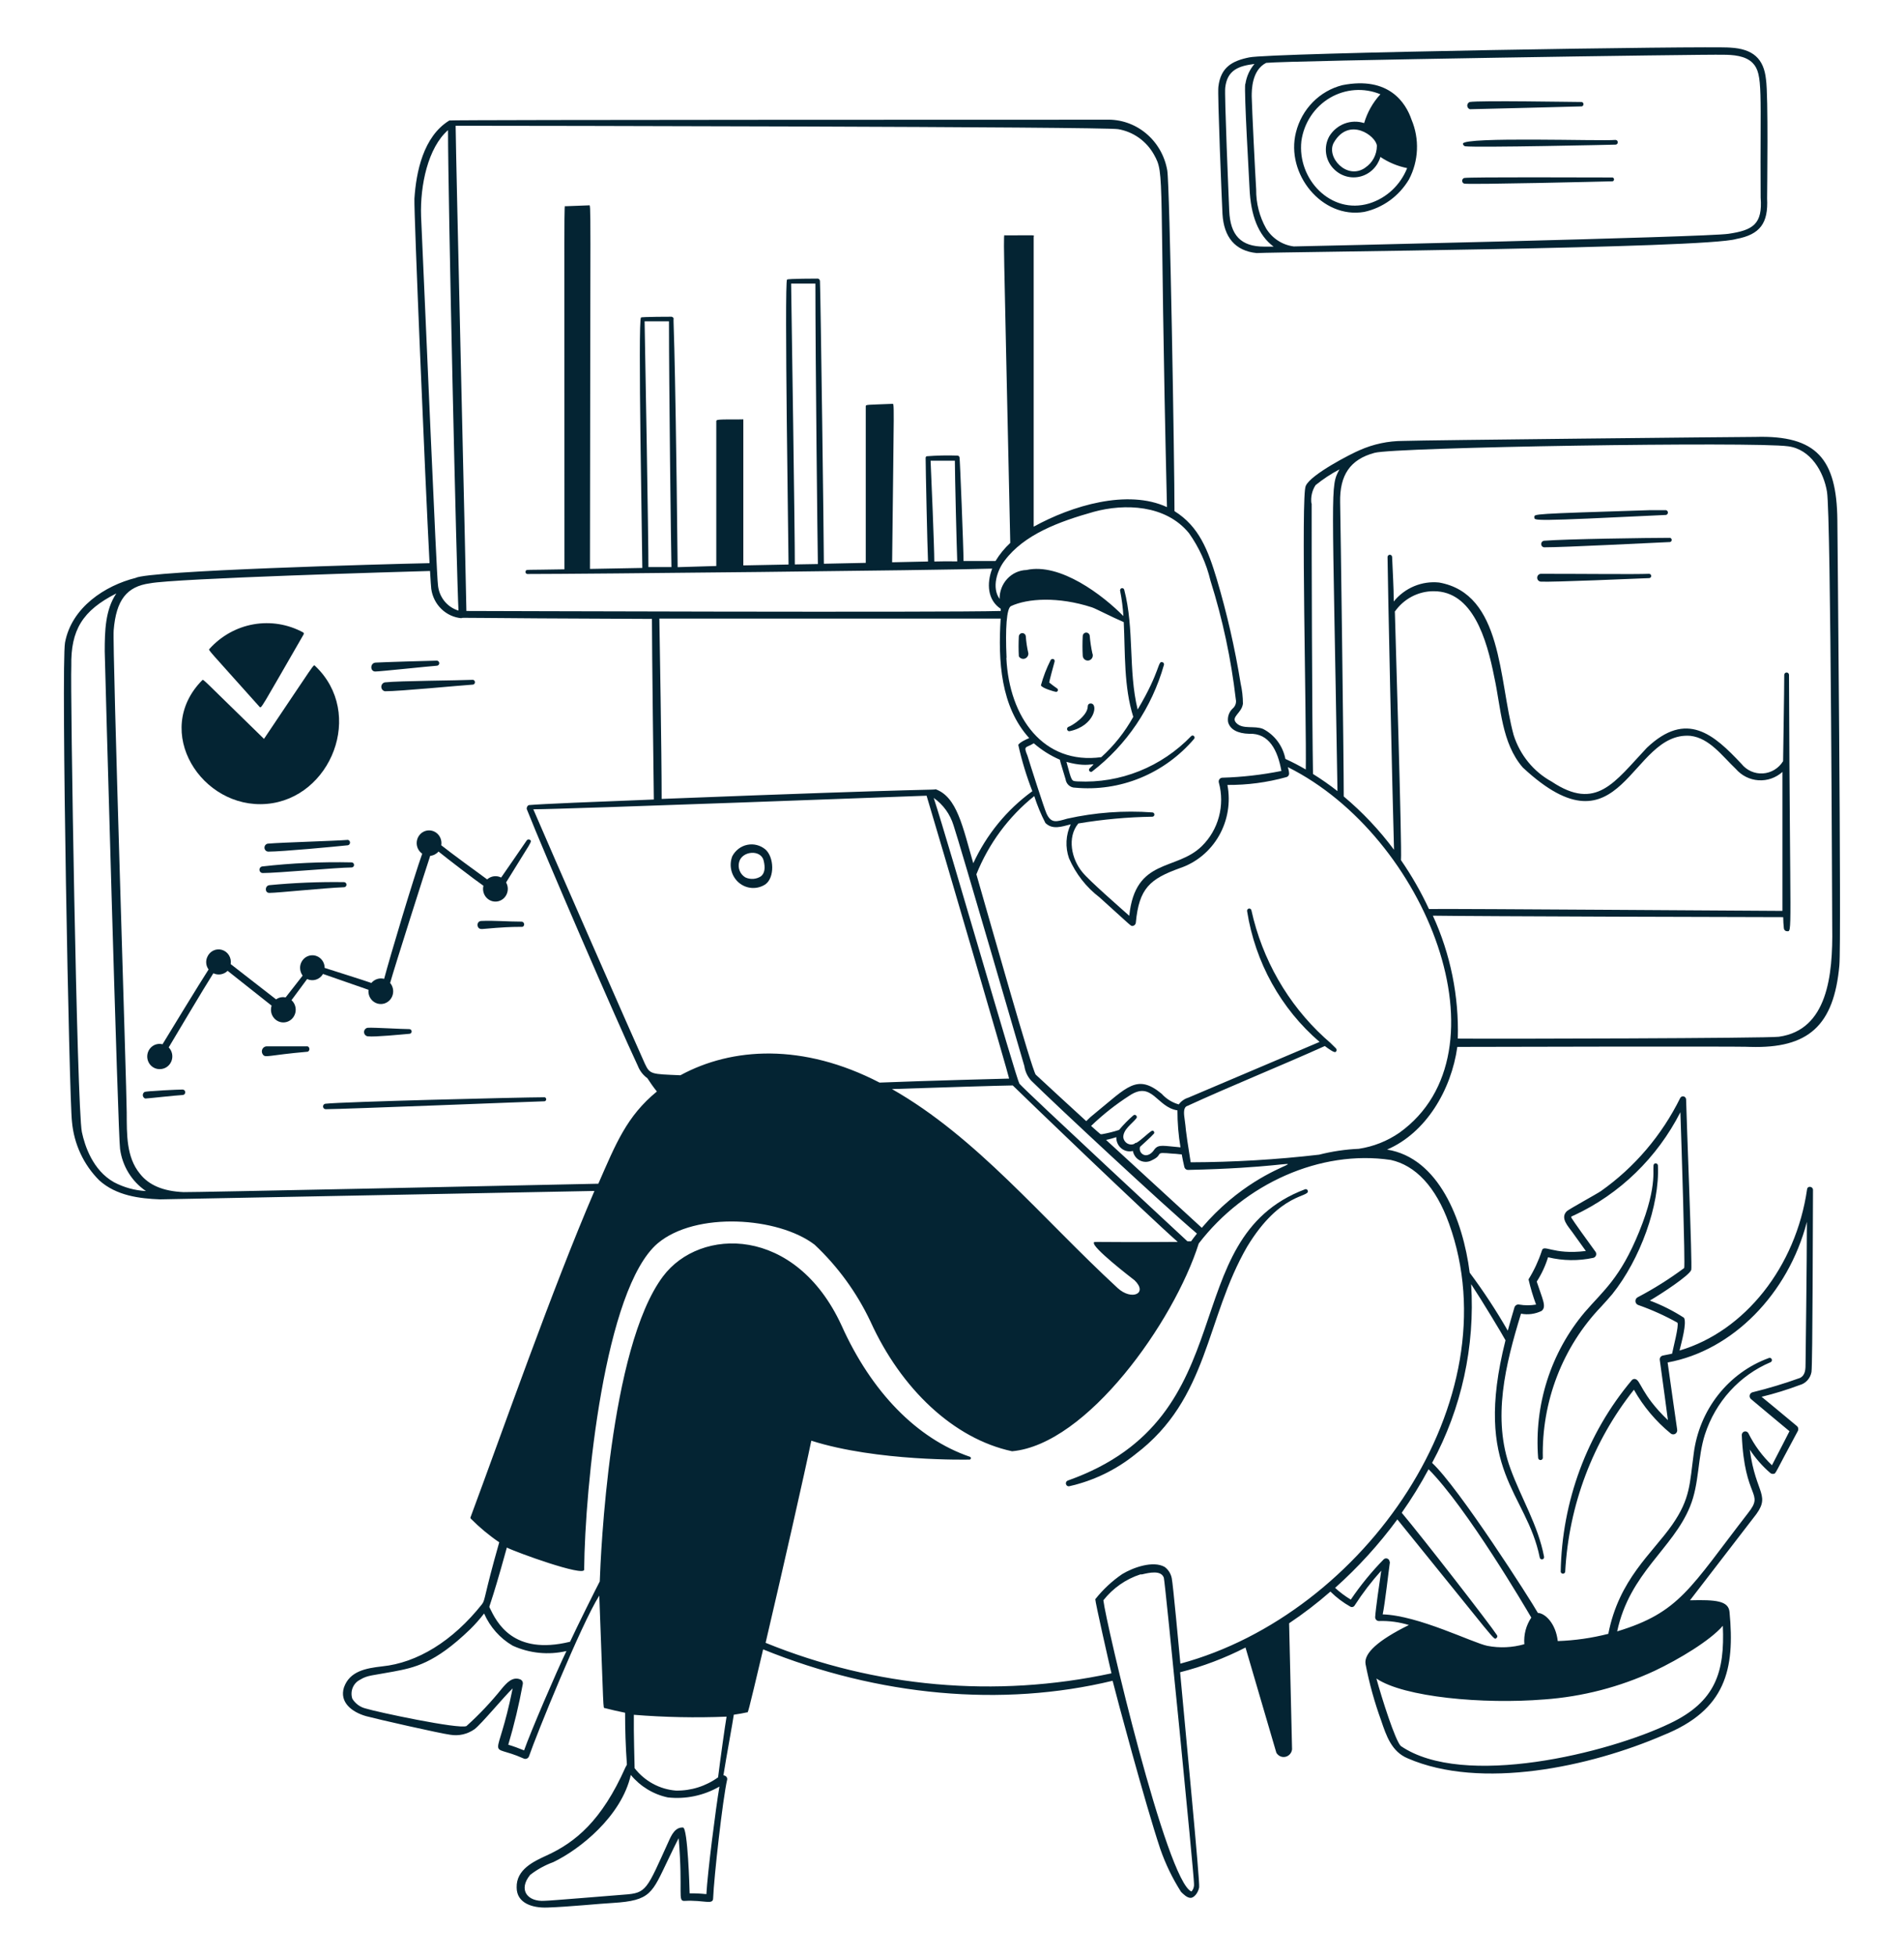 <svg xmlns="http://www.w3.org/2000/svg" width="300" height="308" viewBox="0 0 300 308" fill="none"><path d="M168.272 233.156C168.157 233.189 168.059 233.267 168 233.374C167.94 233.481 167.925 233.607 167.957 233.726C167.989 233.844 168.065 233.945 168.169 234.005C168.273 234.066 168.397 234.082 168.512 234.049C172.303 233.197 175.856 231.475 178.907 229.013C190.502 220.22 189.902 207.746 196.502 196.335C201.782 187.634 206.417 188.635 206.057 187.51C206.044 187.466 206.021 187.425 205.992 187.389C205.962 187.354 205.926 187.326 205.885 187.305C205.844 187.285 205.8 187.274 205.755 187.272C205.709 187.27 205.664 187.278 205.622 187.295C184.862 195.133 196.592 223.084 168.272 233.156ZM252.287 205.775C252.872 205.143 253.457 204.481 254.027 203.819C258.437 198.321 261.527 189.805 261.227 183.537C261.219 183.47 261.194 183.405 261.153 183.352C261.112 183.298 261.058 183.257 260.996 183.233C260.934 183.209 260.866 183.204 260.801 183.216C260.736 183.229 260.676 183.26 260.627 183.306C260.177 183.753 261.437 186.217 258.272 193.978C255.272 201.34 252.647 203.218 249.692 206.653C247.045 209.791 245.033 213.438 243.773 217.383C242.514 221.328 242.032 225.491 242.357 229.629C242.374 229.716 242.42 229.795 242.487 229.851C242.554 229.907 242.638 229.938 242.724 229.938C242.811 229.938 242.895 229.907 242.962 229.851C243.029 229.795 243.075 229.716 243.092 229.629C242.989 225.223 243.75 220.841 245.33 216.743C246.909 212.645 249.275 208.915 252.287 205.775ZM120.587 139.278C122.087 138.215 121.982 134.966 120.587 133.764C120.192 133.437 119.733 133.204 119.24 133.08C118.748 132.956 118.235 132.946 117.738 133.049C117.241 133.151 116.772 133.366 116.365 133.676C115.958 133.986 115.622 134.384 115.382 134.842C115.104 135.559 115.053 136.347 115.239 137.095C115.424 137.843 115.835 138.511 116.413 139.003C116.992 139.496 117.707 139.788 118.457 139.837C119.207 139.886 119.952 139.69 120.587 139.278ZM116.462 135.751C116.912 133.995 119.867 133.749 120.317 135.505C120.617 136.706 120.482 137.553 119.882 138.015C119.521 138.245 119.111 138.381 118.688 138.41C118.264 138.44 117.84 138.362 117.452 138.184C117.046 137.95 116.728 137.584 116.549 137.143C116.369 136.702 116.339 136.212 116.462 135.751ZM171.842 110.788C171.784 110.783 171.726 110.791 171.672 110.811C171.618 110.831 171.568 110.862 171.525 110.902C171.483 110.943 171.449 110.992 171.427 111.046C171.404 111.101 171.392 111.159 171.392 111.219C171.392 112.759 168.857 114.299 168.392 114.453C168.302 114.475 168.225 114.533 168.177 114.614C168.13 114.695 168.115 114.792 168.137 114.884C168.159 114.976 168.215 115.055 168.294 115.104C168.373 115.153 168.467 115.168 168.557 115.146C172.502 114.314 173.102 110.757 171.842 110.788ZM166.577 108.431C166.397 108.324 165.602 107.723 165.317 107.492C165.317 107.292 166.022 104.72 166.157 104.227C166.292 103.734 165.677 103.611 165.512 104.012C164.884 105.26 164.382 106.571 164.012 107.923C164.132 108.37 166.217 108.955 166.367 108.955C166.429 108.964 166.493 108.951 166.548 108.919C166.602 108.886 166.645 108.836 166.669 108.776C166.693 108.717 166.697 108.65 166.68 108.588C166.664 108.525 166.627 108.47 166.577 108.431ZM161.627 100.177C161.605 100.044 161.539 99.923 161.438 99.836C161.338 99.748 161.211 99.701 161.079 99.701C160.948 99.701 160.821 99.748 160.721 99.836C160.62 99.923 160.553 100.044 160.532 100.177C160.475 101.239 160.475 102.303 160.532 103.365C160.626 103.523 160.769 103.644 160.937 103.709C161.106 103.774 161.291 103.78 161.463 103.725C161.635 103.671 161.784 103.558 161.888 103.407C161.991 103.255 162.041 103.072 162.032 102.887C161.824 101.997 161.689 101.09 161.627 100.177ZM172.112 102.872C171.92 101.989 171.784 101.094 171.707 100.192C171.707 100.041 171.648 99.896 171.544 99.789C171.44 99.683 171.299 99.623 171.152 99.623C171.005 99.623 170.864 99.683 170.76 99.789C170.655 99.896 170.597 100.041 170.597 100.192C170.543 101.218 170.543 102.246 170.597 103.272C170.605 103.392 170.639 103.507 170.696 103.612C170.753 103.716 170.831 103.806 170.926 103.876C171.02 103.946 171.129 103.994 171.243 104.016C171.358 104.038 171.475 104.034 171.588 104.004C171.701 103.974 171.806 103.919 171.896 103.843C171.985 103.767 172.058 103.672 172.108 103.564C172.158 103.456 172.184 103.338 172.185 103.218C172.186 103.099 172.161 102.981 172.112 102.872Z" fill="#042433"></path><path d="M289.501 81.897C289.396 72.303 286.261 68.515 276.586 68.807C273.826 68.807 224.611 69.315 221.086 69.439C218.723 69.439 216.385 69.937 214.216 70.902C212.971 71.41 206.461 74.752 205.741 76.523C204.961 77.785 205.876 113.76 205.741 121.183C204.699 120.573 203.628 120.018 202.531 119.519C202.333 118.508 201.912 117.556 201.302 116.737C200.691 115.917 199.906 115.252 199.006 114.792C197.626 114.237 195.856 114.899 194.836 113.898C193.816 112.897 195.646 112.358 195.841 110.818C195.835 109.751 195.714 108.687 195.481 107.646C194.577 102.064 193.314 96.549 191.701 91.137C190.351 86.687 188.941 82.914 185.056 80.496C185.056 73.011 184.321 29.152 183.916 26.827C183.517 24.532 182.325 22.462 180.558 20.996C178.792 19.531 176.571 18.769 174.301 18.85C174.151 18.85 70.921 18.85 70.801 18.973C66.676 21.498 65.566 27.135 65.296 31.293C65.206 33.372 66.976 75.352 67.681 88.689C60.376 88.843 23.476 89.859 21.361 91.014C16.576 92.215 11.281 95.634 10.246 101.193C9.601 104.766 10.906 173.404 11.341 176.653C11.653 180.163 13.18 183.442 15.646 185.893C18.331 188.311 21.991 188.758 25.216 188.881L93.661 187.557C86.971 203.111 79.261 225.163 74.161 238.885C74.137 238.924 74.124 238.969 74.124 239.016C74.124 239.062 74.137 239.107 74.161 239.147C75.541 240.539 77.048 241.792 78.661 242.889C76.216 251.467 76.486 251.944 75.946 252.637C71.311 258.474 65.716 261.877 60.196 262.431C57.631 262.724 55.096 263.186 54.196 265.742C53.461 268.068 55.411 269.623 57.691 270.27C59.191 270.686 69.421 273.011 70.936 273.196C72.279 273.427 73.656 273.112 74.776 272.318C75.856 271.502 79.411 267.19 80.776 265.896C78.301 278.216 76.576 274.289 82.471 276.923C82.553 276.968 82.644 276.994 82.738 276.998C82.831 277.003 82.924 276.986 83.01 276.949C83.096 276.912 83.173 276.856 83.236 276.785C83.298 276.714 83.344 276.63 83.371 276.538C84.421 273.458 91.531 255.856 94.426 251.282C95.131 269.885 95.011 268.915 95.266 268.992C96.271 269.254 97.366 269.5 98.491 269.731C98.491 272.318 98.566 274.967 98.776 277.862C98.776 277.955 98.656 278.109 98.536 278.355C94.816 286.733 90.646 290.151 86.116 292.215C84.106 293.139 81.331 294.402 81.406 297.251C81.406 299.715 83.866 300.5 86.251 300.408C89.836 300.285 94.471 299.792 96.571 299.684C102.571 299.314 102.721 298.144 105.271 292.862C105.856 291.645 106.546 290.198 106.936 289.489C107.641 298.144 106.711 299.422 107.866 299.361C111.001 299.191 112.366 300.069 112.366 298.914C112.486 295.742 113.866 283.268 114.586 280.203C114.586 279.849 114.346 279.649 113.986 279.572C114.436 276.707 115.486 271.071 115.621 270.039C116.371 269.931 117.121 269.808 117.706 269.669C117.871 269.669 117.706 270.486 120.241 259.752C138.451 267.128 157.876 268.899 175.306 264.695C175.921 267.144 180.376 283.837 182.806 291.152C183.634 293.542 184.737 295.822 186.091 297.944C186.436 298.283 187.021 298.883 187.591 298.883C188.161 298.883 188.791 298.067 188.941 297.235C189.091 296.404 186.736 272.118 185.941 263.355C189.505 262.449 192.961 261.142 196.246 259.459L201.106 276.03C201.248 276.276 201.463 276.471 201.718 276.587C201.974 276.702 202.259 276.732 202.532 276.672C202.805 276.613 203.054 276.467 203.242 276.255C203.43 276.043 203.549 275.776 203.581 275.491L203.116 255.64C205.387 254.12 207.562 252.454 209.626 250.65C210.564 251.581 211.618 252.378 212.761 253.022C212.879 253.089 213.017 253.105 213.146 253.067C213.275 253.03 213.385 252.942 213.451 252.822C214.699 250.885 216.098 249.057 217.636 247.355C217.336 249.341 216.751 253.407 216.676 254.67C216.674 254.751 216.688 254.832 216.718 254.908C216.747 254.984 216.791 255.052 216.847 255.11C216.903 255.168 216.97 255.213 217.044 255.243C217.118 255.273 217.197 255.288 217.276 255.286C218.869 255.235 220.459 255.448 221.986 255.917C217.096 258.335 214.861 260.383 215.161 262.077C215.747 265.102 216.57 268.074 217.621 270.963C218.431 273.365 219.271 275.86 221.791 276.907C233.341 281.928 250.501 278.263 262.096 273.258C271.936 269.3 273.376 262.893 272.506 253.838C272.326 252.113 270.376 251.913 266.281 252.021L276.256 239.07C279.256 235.389 276.646 235.512 275.701 228.29C276.605 229.664 277.69 230.903 278.926 231.97C279 232.029 279.084 232.072 279.174 232.096C279.265 232.12 279.359 232.124 279.451 232.109C279.856 232.032 279.541 232.247 283.261 225.379C283.332 225.254 283.359 225.107 283.337 224.964C283.315 224.821 283.246 224.691 283.141 224.594C281.506 223.208 277.561 219.974 277.561 219.974C279.595 219.48 281.598 218.862 283.561 218.126C284.029 218.002 284.453 217.743 284.782 217.38C285.112 217.017 285.334 216.565 285.421 216.077C285.616 214.876 285.631 190.683 285.661 187.387C285.661 186.848 284.821 186.694 284.731 187.279C282.976 199.492 274.921 209.656 264.631 212.689C264.961 211.319 265.801 208.347 265.336 207.53C263.64 206.434 261.834 205.525 259.951 204.82C261.826 203.727 266.161 200.878 266.476 200C266.671 199.492 265.711 175.729 265.666 173.127C265.659 173.02 265.618 172.917 265.551 172.835C265.483 172.753 265.392 172.695 265.291 172.669C265.189 172.644 265.082 172.652 264.985 172.692C264.888 172.733 264.806 172.804 264.751 172.896C261.847 178.783 257.551 183.829 252.256 187.572C251.641 188.003 247.216 190.421 246.871 190.744C245.761 191.838 247.141 193.178 247.726 194.025C248.146 194.61 249.586 196.596 249.871 197.012C244.591 197.674 243.196 195.811 242.926 197.012C242.407 198.581 241.707 200.08 240.841 201.478C241.15 202.828 241.546 204.155 242.026 205.451C241.147 205.6 240.25 205.6 239.371 205.451C239.214 205.417 239.051 205.443 238.912 205.526C238.773 205.609 238.67 205.741 238.621 205.898C238.201 207.299 237.871 208.47 237.571 209.563C235.753 206.397 233.749 203.348 231.571 200.431C230.506 192.084 226.666 182.336 218.551 181.042C224.656 178.424 228.661 171.695 229.621 164.872C232.501 164.872 274.111 164.749 275.791 164.872C284.896 165.134 288.961 161.561 289.816 152.029C290.161 148.225 289.501 82.59 289.501 81.897ZM82.366 265.25C82.404 265.086 82.38 264.915 82.299 264.769C82.219 264.623 82.087 264.514 81.931 264.464C80.716 264.002 79.786 265.096 79.111 265.881C77.402 268.016 75.526 270.005 73.501 271.825C72.376 272.38 59.281 269.592 57.646 269.069C56.766 268.864 56 268.311 55.516 267.529C55.327 266.96 55.347 266.341 55.574 265.787C55.801 265.233 56.218 264.784 56.746 264.526C57.901 263.802 58.756 263.864 61.996 263.248C65.236 262.632 68.446 262.031 74.086 256.579C74.872 255.807 75.604 254.978 76.276 254.1C77.213 256.238 78.789 258.012 80.776 259.167C83.438 260.38 86.411 260.677 89.251 260.014C87.751 263.094 83.611 272.719 82.576 275.66C81.751 275.321 80.911 275.013 80.086 274.767C81.015 271.64 81.776 268.462 82.366 265.25ZM214.096 180.919C211.986 181.012 209.891 181.322 207.841 181.843C201.123 182.623 194.367 183.024 187.606 183.044C186.616 176.884 186.916 178.024 186.661 176.315C186.556 175.575 186.406 174.559 186.931 174.236C194.116 170.94 201.586 167.952 208.741 164.734C210.241 165.858 210.361 165.719 210.496 165.627C210.56 165.556 210.596 165.462 210.596 165.365C210.596 165.268 210.56 165.175 210.496 165.103C209.911 164.496 209.295 163.92 208.651 163.379C202.893 158.092 198.882 151.094 197.176 143.359C197.156 143.267 197.102 143.187 197.024 143.136C196.947 143.086 196.853 143.069 196.764 143.089C196.674 143.11 196.596 143.166 196.547 143.245C196.498 143.324 196.481 143.421 196.501 143.513C197.772 151.557 201.825 158.862 207.916 164.087L187.231 172.865C186.633 173.045 186.107 173.418 185.731 173.928C184.696 173.639 183.76 173.057 183.031 172.249C179.131 169.03 177.571 171.233 172.531 175.329C172.044 175.706 171.583 176.118 171.151 176.561C168.487 174.128 165.832 171.685 163.186 169.231C162.511 168.214 156.361 146.439 153.841 137.691C155.789 132.842 158.932 128.597 162.961 125.371C163.427 126.832 164.014 128.249 164.716 129.606C165.841 130.715 167.296 130.176 168.706 129.822C168.318 130.65 168.094 131.548 168.047 132.466C168.001 133.384 168.133 134.301 168.436 135.166C169.498 137.61 171.157 139.732 173.251 141.326C178.381 145.946 178.126 145.823 178.426 145.823C178.565 145.816 178.696 145.757 178.795 145.658C178.895 145.558 178.955 145.425 178.966 145.284C179.476 139.909 181.156 138.431 185.896 136.721C188.488 135.852 190.682 134.04 192.063 131.627C193.445 129.213 193.919 126.364 193.396 123.616C196.531 123.64 199.655 123.226 202.681 122.384C202.824 122.351 202.949 122.261 203.027 122.134C203.106 122.007 203.132 121.853 203.101 121.706C203.101 121.444 202.996 121.136 202.921 120.813C224.806 131.732 238.141 165.75 220.486 178.394C218.566 179.714 216.383 180.577 214.096 180.919ZM219.136 182.675C222.991 183.522 226.216 186.848 228.316 192.7C238.336 220.497 214.981 254.177 185.986 262C185.806 260.137 184.816 249.326 184.621 248.525C184.477 247.818 184.081 247.192 183.511 246.77C181.666 245.722 178.501 246.877 176.821 247.894C175.22 248.985 173.788 250.32 172.576 251.852C172.576 252.344 174.676 261.631 175.126 263.525C156.895 267.439 137.945 265.768 120.631 258.72C123.301 247.324 126.841 231.724 127.831 226.888C138.151 230.184 152.656 229.876 152.806 229.86C152.854 229.847 152.897 229.818 152.927 229.778C152.957 229.738 152.974 229.688 152.974 229.637C152.974 229.586 152.957 229.537 152.927 229.496C152.897 229.456 152.854 229.427 152.806 229.414C144.481 226.565 137.296 219.219 132.586 208.716C125.341 193.024 110.311 193.208 104.461 201.016C96.001 212.289 94.636 245.091 94.501 249.049C93.976 250.034 90.961 256.087 89.821 258.551C80.821 260.753 78.256 255.471 77.161 253.207C76.981 252.822 77.071 253.838 79.861 243.72C81.361 244.475 92.026 248.34 92.041 247.201C92.161 234.111 95.251 202.972 103.621 195.811C109.621 190.76 122.596 191.638 128.341 196.011C131.993 199.434 134.981 203.536 137.146 208.1C141.961 218.711 150.256 226.58 159.466 228.551C171.271 227.489 184.966 208.177 188.881 195.826C196.111 186.417 208.036 181.027 219.136 182.675ZM242.611 245.307C242.631 245.398 242.686 245.478 242.763 245.529C242.84 245.58 242.934 245.596 243.024 245.576C243.113 245.556 243.191 245.5 243.24 245.42C243.29 245.341 243.306 245.244 243.286 245.153C242.341 240.194 239.671 235.913 237.991 231.293C235.081 223.392 237.196 214.907 239.656 206.884C240.753 207.094 241.887 206.943 242.896 206.452C243.721 205.79 243.061 204.666 242.131 201.832C242.896 200.645 243.497 199.355 243.916 197.998C246.261 198.567 248.698 198.599 251.056 198.09C251.148 198.066 251.232 198.02 251.303 197.956C251.374 197.892 251.43 197.812 251.465 197.722C251.5 197.632 251.514 197.535 251.505 197.438C251.497 197.342 251.466 197.248 251.416 197.166C250.411 195.811 247.756 192.1 247.621 191.822C247.486 191.545 247.621 191.576 248.056 191.376C255.226 188.026 261.105 182.32 264.766 175.16C264.946 180.195 265.531 198.937 265.366 199.692C263.036 201.424 260.578 202.968 258.016 204.312C257.904 204.375 257.813 204.471 257.755 204.588C257.696 204.704 257.673 204.836 257.687 204.966C257.701 205.097 257.753 205.22 257.836 205.32C257.919 205.42 258.028 205.492 258.151 205.528C260.273 206.273 262.331 207.201 264.301 208.3C264.571 208.747 263.626 212.274 263.461 213.182L261.961 213.49C261.812 213.53 261.683 213.628 261.602 213.763C261.521 213.897 261.494 214.059 261.526 214.214C261.916 216.94 262.801 223.654 262.801 223.654C258.496 219.542 258.526 217.263 257.596 217.171C257.504 217.159 257.41 217.171 257.324 217.206C257.237 217.241 257.161 217.298 257.101 217.371C250.048 225.773 246.088 236.449 245.911 247.54C245.928 247.623 245.972 247.698 246.036 247.751C246.101 247.805 246.181 247.834 246.264 247.834C246.346 247.834 246.427 247.805 246.491 247.751C246.555 247.698 246.599 247.623 246.616 247.54C247.181 237.046 250.973 227.006 257.446 218.865C258.938 221.503 260.896 223.833 263.221 225.733C263.32 225.824 263.444 225.879 263.576 225.893C263.708 225.907 263.841 225.877 263.955 225.809C264.07 225.741 264.161 225.637 264.215 225.513C264.269 225.389 264.283 225.25 264.256 225.117C264.256 225.117 263.176 217.617 262.756 214.568C272.971 212.705 281.746 203.788 284.701 192.423C284.701 198.752 284.491 214.445 284.491 214.599C284.491 215.6 284.491 216.555 283.621 217.001C281.161 217.889 278.658 218.644 276.121 219.265C276.017 219.293 275.923 219.35 275.847 219.428C275.772 219.507 275.718 219.604 275.692 219.711C275.666 219.818 275.668 219.931 275.699 220.036C275.73 220.142 275.787 220.237 275.866 220.312C276.571 220.898 280.621 224.301 281.956 225.394C281.956 225.394 280.126 228.983 279.196 230.754C277.675 229.309 276.416 227.599 275.476 225.702C275.415 225.595 275.322 225.51 275.21 225.462C275.098 225.414 274.973 225.406 274.856 225.437C274.739 225.468 274.634 225.539 274.56 225.637C274.485 225.735 274.443 225.855 274.441 225.98C274.861 236.267 278.071 234.927 275.416 238.3C266.266 250.111 264.661 253.931 254.806 256.918C256.786 247.678 263.566 243.936 266.281 237.268C267.781 233.618 267.451 229.568 268.636 225.903C269.461 223.359 270.81 221.027 272.591 219.066C274.371 217.105 276.542 215.56 278.956 214.537C279.044 214.507 279.116 214.442 279.157 214.356C279.197 214.271 279.203 214.173 279.174 214.083C279.144 213.993 279.08 213.919 278.997 213.877C278.914 213.835 278.819 213.829 278.731 213.86C275.588 214.998 272.814 217.011 270.719 219.673C268.624 222.335 267.29 225.542 266.866 228.936C266.221 233.664 266.356 235.99 263.476 240.132C260.296 244.675 255.091 248.695 253.411 257.303C250.803 257.97 248.133 258.352 245.446 258.443C245.131 255.686 243.481 254.069 242.311 254.008C241.231 252.067 229.846 234.28 225.646 230.384C230.291 221.803 232.426 212.029 231.796 202.233C233.596 204.959 236.671 210.071 237.211 211.072C231.976 231.801 240.526 234.912 242.611 245.307ZM218.956 245.984C218.956 245.876 218.925 245.769 218.868 245.678C218.81 245.587 218.729 245.514 218.633 245.469C218.537 245.423 218.43 245.407 218.325 245.422C218.22 245.437 218.122 245.483 218.041 245.553C216.123 247.508 214.381 249.636 212.836 251.913C211.953 251.384 211.124 250.765 210.361 250.065C213.986 246.831 217.274 243.218 220.171 239.285C236.101 258.905 235.336 258.335 235.786 257.965C235.821 257.941 235.852 257.909 235.875 257.872C235.898 257.835 235.913 257.794 235.92 257.751C235.927 257.708 235.925 257.663 235.915 257.621C235.905 257.578 235.887 257.538 235.861 257.503C234.811 255.871 224.116 242.103 220.861 238.238C222.407 236.045 223.819 233.756 225.091 231.385C231.091 237.406 240.406 253.253 241.276 254.747C240.448 255.97 240.061 257.451 240.181 258.936C238.286 259.479 236.295 259.569 234.361 259.197C232.066 258.735 223.486 254.408 217.861 254.239C218.221 252.56 218.791 247.432 219.001 245.984H218.956ZM179.686 247.94H179.941C181.111 247.663 182.941 247.247 183.376 248.464C183.601 249.295 188.131 295.233 188.131 296.65C188.155 296.873 188.131 297.099 188.061 297.312C187.992 297.525 187.877 297.72 187.726 297.882C183.826 296.342 174.226 255.486 173.851 252.021C175.363 250.101 177.393 248.682 179.686 247.94ZM19.966 175.221C19.966 171.695 17.686 101.779 17.911 99.253C18.301 94.494 19.966 92.354 23.641 91.861C27.526 91.091 63.796 90.028 67.756 89.921C67.846 91.461 67.921 92.539 67.951 92.739C68.117 93.95 68.68 95.068 69.547 95.907C70.414 96.747 71.533 97.259 72.721 97.359C72.721 97.205 71.731 97.359 102.721 97.467C102.721 102.271 103.006 124.848 103.021 125.91C94.201 126.249 85.111 126.619 83.371 126.788C83.131 126.788 82.921 127.235 83.011 127.45C85.621 134.072 97.246 160.961 100.501 167.86C100.805 168.644 101.326 169.319 102.001 169.8C102.421 170.447 102.916 171.171 103.501 171.895C98.746 175.791 97.036 180.103 94.276 186.417C81.571 186.694 30.076 187.788 28.921 187.741C25.711 187.603 23.446 186.648 22.036 184.831C19.891 182.213 19.981 178.64 19.966 175.221ZM193.501 113.714C193.816 114.884 195.001 115.515 196.831 115.562C199.981 115.423 201.331 118.21 201.901 121.414C198.835 122.029 195.724 122.384 192.601 122.476C192.511 122.477 192.422 122.5 192.341 122.542C192.261 122.584 192.191 122.645 192.137 122.719C192.083 122.794 192.047 122.88 192.031 122.972C192.016 123.063 192.021 123.157 192.046 123.246C192.525 125.004 192.53 126.863 192.059 128.623C191.589 130.384 190.662 131.98 189.376 133.241C185.341 137.229 178.876 135.027 177.931 144.221C176.581 143.02 171.586 138.662 170.566 137.383C168.811 135.304 168.106 131.855 169.906 129.683C173.761 129.037 177.656 128.681 181.561 128.621C181.649 128.621 181.733 128.585 181.794 128.522C181.856 128.458 181.891 128.372 181.891 128.282C181.891 128.192 181.856 128.106 181.794 128.042C181.733 127.979 181.649 127.943 181.561 127.943C177.068 127.616 172.553 127.948 168.151 128.929C166.471 129.406 165.646 129.745 164.896 128.128C164.521 127.312 162.286 120.32 161.896 119.027C161.206 117.348 161.626 117.856 162.886 117.055C164.121 118.126 165.506 118.999 166.996 119.643C166.996 119.827 167.776 122.276 167.896 122.723C167.947 123.093 168.127 123.431 168.403 123.675C168.679 123.918 169.032 124.051 169.396 124.047C172.894 124.377 176.418 123.851 179.68 122.513C182.942 121.174 185.848 119.061 188.161 116.347C188.207 116.282 188.228 116.203 188.22 116.123C188.212 116.044 188.176 115.97 188.118 115.916C188.06 115.863 187.985 115.833 187.907 115.833C187.829 115.833 187.754 115.862 187.696 115.916C185.373 118.327 182.582 120.209 179.504 121.44C176.426 122.671 173.131 123.223 169.831 123.061C168.781 122.984 168.916 123.215 168.031 119.981C172.081 121.152 173.101 119.566 171.661 121.029C171.614 121.086 171.588 121.159 171.588 121.234C171.587 121.309 171.612 121.382 171.658 121.44C171.704 121.498 171.769 121.538 171.84 121.553C171.912 121.568 171.987 121.557 172.051 121.521C177.507 117.333 181.488 111.436 183.391 104.72C183.405 104.677 183.41 104.631 183.406 104.585C183.402 104.54 183.389 104.495 183.368 104.455C183.347 104.415 183.318 104.379 183.284 104.351C183.249 104.322 183.209 104.301 183.166 104.289C182.386 104.012 182.911 105.598 179.251 111.742C177.751 105.582 178.756 99.068 177.136 92.877C177.114 92.79 177.059 92.714 176.983 92.668C176.907 92.622 176.817 92.609 176.731 92.631C176.646 92.653 176.572 92.71 176.527 92.788C176.482 92.866 176.469 92.959 176.491 93.047C176.754 94.357 176.924 95.685 177.001 97.02C173.806 93.771 167.056 88.581 161.731 89.767C160.584 89.803 159.497 90.302 158.705 91.155C157.913 92.008 157.481 93.147 157.501 94.325C156.211 92.539 157.111 89.813 158.281 88.304C161.371 84.161 166.861 82.144 172.336 80.604C177.181 79.279 183.661 79.464 187.336 83.961C188.93 86.205 190.082 88.747 190.726 91.445C192.642 97.525 193.978 103.781 194.716 110.125C194.773 110.381 194.762 110.648 194.682 110.898C194.603 111.147 194.459 111.37 194.266 111.542C193.967 111.805 193.739 112.144 193.605 112.524C193.471 112.905 193.435 113.315 193.501 113.714ZM101.596 167.49C100.186 164.41 86.251 132.686 84.031 127.45C88.996 127.45 145.021 125.341 145.996 125.31C147.901 131.593 159.001 169.539 159.001 169.862C159.001 169.862 145.741 170.201 138.586 170.493C126.511 164.241 115.336 164.919 107.206 169.338C102.616 169.138 102.406 169.231 101.596 167.49ZM158.596 103.611C158.386 98.991 158.596 95.773 159.301 95.449C161.881 94.248 166.696 93.909 172.051 95.649C172.726 95.88 174.886 97.035 177.061 97.975C177.301 102.903 177.061 108.123 178.561 112.897C177.235 115.284 175.532 117.429 173.521 119.242C164.446 120.474 159.001 113.021 158.566 103.611H158.596ZM172.366 195.703C172.006 196.412 178.111 201.124 178.771 201.632C180.931 203.727 178.291 204.866 176.101 202.849C164.101 191.776 153.871 179.087 140.536 171.51C148.306 171.248 157.921 170.955 159.571 170.94C161.236 172.588 180.571 191.176 185.566 195.58C171.616 195.688 172.501 195.457 172.336 195.703H172.366ZM187.096 195.488C186.946 195.349 161.596 171.833 160.621 170.663C160.051 169.677 149.536 133.041 147.121 125.664C148.603 126.701 149.702 128.22 150.241 129.976C151.141 132.609 161.356 167.721 161.401 167.891C161.524 168.744 161.895 169.538 162.466 170.17C166.411 174.066 183.151 189.651 188.596 194.271C188.281 194.671 187.966 195.072 187.666 195.488H187.096ZM186.001 180.688C183.391 180.473 182.566 180.165 181.921 180.981C181.711 181.32 181.111 182.074 180.346 181.905C180.213 181.873 180.089 181.814 179.979 181.73C179.87 181.646 179.779 181.541 179.711 181.419C179.644 181.298 179.601 181.163 179.587 181.024C179.572 180.885 179.585 180.745 179.626 180.611C180.361 179.903 181.126 179.287 181.816 178.532C181.853 178.479 181.872 178.415 181.869 178.349C181.866 178.284 181.842 178.222 181.8 178.172C181.759 178.123 181.703 178.089 181.64 178.076C181.578 178.063 181.513 178.072 181.456 178.101C180.691 178.609 179.956 179.425 179.086 179.964C179.014 179.965 178.944 179.982 178.879 180.014C178.814 180.046 178.757 180.092 178.711 180.149C178.531 180.224 178.337 180.255 178.144 180.241C177.951 180.226 177.763 180.165 177.596 180.064C177.429 179.963 177.287 179.823 177.182 179.656C177.076 179.489 177.009 179.3 176.986 179.102C176.986 177.87 178.276 177.054 179.026 176.145C179.326 175.837 178.876 175.375 178.561 175.668C177.757 176.364 177.01 177.127 176.326 177.947C175.462 178.229 174.58 178.45 173.686 178.609C173.281 178.609 173.686 178.871 171.916 177.316C173.762 175.538 175.771 173.95 177.916 172.572C181.561 170.108 182.236 174.374 185.521 174.867C185.518 176.818 185.679 178.766 186.001 180.688ZM189.376 193.378L174.271 179.518C174.819 179.407 175.36 179.263 175.891 179.087C175.879 179.421 175.943 179.754 176.078 180.058C176.212 180.363 176.414 180.631 176.668 180.842C176.921 181.053 177.218 181.2 177.537 181.272C177.855 181.344 178.185 181.339 178.501 181.258C178.561 181.585 178.695 181.892 178.893 182.155C179.091 182.418 179.346 182.63 179.639 182.773C179.931 182.915 180.252 182.985 180.576 182.976C180.9 182.967 181.217 182.88 181.501 182.721C183.571 181.751 181.501 181.381 184.846 181.689C185.281 181.689 185.746 181.782 186.196 181.797C186.331 182.521 186.466 183.183 186.616 183.814C186.652 183.94 186.727 184.051 186.83 184.129C186.933 184.206 187.058 184.248 187.186 184.246C214.006 183.66 200.836 179.857 189.346 193.378H189.376ZM153.376 136.028C151.681 130.192 150.796 125.479 147.376 124.278C147.376 124.463 148.651 124.078 104.251 125.818C104.251 118.318 103.936 100.177 103.891 97.42H157.666C157.246 104.089 157.666 111.28 162.166 116.239C161.626 116.455 160.666 116.917 160.441 117.302C160.994 119.791 161.737 122.231 162.661 124.601C158.637 127.517 155.417 131.454 153.316 136.028H153.376ZM147.211 88.427C147.211 86.271 146.731 74.675 146.626 72.549H150.451C150.451 74.736 150.736 86.286 150.826 88.411C149.626 88.381 148.411 88.396 147.211 88.427ZM125.236 88.889C125.251 84.7 124.726 49.28 124.651 44.66H128.476C128.476 56.364 128.806 85.639 128.866 88.827L125.236 88.889ZM101.566 50.604H105.406C105.406 60.722 105.721 86.271 105.796 89.305H102.166C102.181 85.516 101.656 54.824 101.566 50.604ZM69.001 92.061C68.791 90.752 67.051 49.742 66.346 34.034C66.181 29.198 67.426 23.254 70.591 20.497C70.591 31.277 71.941 90.768 72.241 96.158C71.358 95.896 70.575 95.363 69.995 94.631C69.416 93.899 69.069 93.002 69.001 92.061ZM206.626 79.264C206.503 78.258 206.737 77.241 207.286 76.399C208.46 75.45 209.721 74.62 211.051 73.92C209.551 76.692 209.941 75.922 210.736 124.586C209.499 123.618 208.212 122.718 206.881 121.891C206.731 114.129 206.656 85.917 206.671 79.264H206.626ZM219.736 96.373C220.433 95.357 221.359 94.53 222.436 93.962C223.512 93.393 224.706 93.1 225.916 93.108C232.021 93.108 234.241 100.562 235.441 106.63C236.491 111.388 236.566 116.994 239.941 120.875C255.631 135.474 256.816 115.1 266.356 115.885C269.356 116.239 271.351 119.057 273.496 121.09C274.413 122.148 275.699 122.791 277.076 122.88C278.452 122.97 279.807 122.498 280.846 121.568V143.451C277.156 143.451 230.296 143.097 225.151 143.158C223.899 140.467 222.423 137.891 220.741 135.458C220.921 133.595 219.811 98.036 219.781 96.373H219.736ZM225.736 144.206C232.636 144.313 276.421 144.437 280.966 144.437C280.973 145.023 281.008 145.609 281.071 146.192C281.082 146.316 281.137 146.432 281.226 146.517C281.314 146.602 281.43 146.651 281.551 146.654C282.436 146.654 282.031 148.056 281.881 106.291C281.881 106.189 281.842 106.091 281.771 106.019C281.701 105.946 281.606 105.906 281.506 105.906C281.407 105.906 281.311 105.946 281.241 106.019C281.171 106.091 281.131 106.189 281.131 106.291C281.131 109.032 280.966 118.087 280.951 119.874C280.607 120.43 280.139 120.895 279.586 121.23C279.033 121.566 278.41 121.762 277.769 121.802C277.128 121.843 276.487 121.727 275.898 121.464C275.309 121.201 274.789 120.798 274.381 120.289C270.046 115.669 265.756 111.819 259.486 117.764C254.356 123.2 251.536 127.789 244.486 123.092C241.632 121.531 239.48 118.891 238.486 115.731C236.116 106.999 236.776 93.524 226.756 91.738C225.416 91.597 224.064 91.796 222.816 92.317C221.569 92.838 220.465 93.665 219.601 94.725C219.601 92.385 219.436 90.105 219.346 87.734C219.346 87.636 219.308 87.542 219.241 87.472C219.173 87.403 219.082 87.364 218.986 87.364C218.891 87.364 218.799 87.403 218.732 87.472C218.664 87.542 218.626 87.636 218.626 87.734C218.626 90.29 219.406 125.987 219.646 133.826C217.335 130.72 214.676 127.903 211.726 125.433C211.726 119.566 211.216 81.466 211.156 79.11C211.066 74.829 212.731 72.349 216.571 71.317C219.721 70.424 276.361 69.531 281.746 70.286C285.316 70.748 287.356 74.336 287.866 77.447C288.496 81.312 288.676 145.207 288.691 146.054C288.811 153.6 287.941 162.208 280.291 163.271C278.566 163.517 235.891 163.625 229.696 163.563C229.888 156.883 228.541 150.251 225.766 144.206H225.736ZM181.816 24.332C183.616 27.566 182.596 26.673 183.871 79.864C177.661 76.985 168.871 79.633 162.871 82.944V37.314C162.871 36.96 163.651 37.068 158.371 37.068C158.041 37.068 158.071 33.895 159.181 85.501C158.281 86.335 157.498 87.294 156.856 88.35H151.816C151.816 86.348 151.246 72.149 151.186 72.026C151.169 71.946 151.125 71.874 151.062 71.824C150.999 71.773 150.921 71.747 150.841 71.749C149.22 71.693 147.598 71.729 145.981 71.856C145.933 71.89 145.895 71.936 145.871 71.991C145.848 72.045 145.839 72.105 145.846 72.164C145.846 73.704 146.116 86.209 146.221 88.427L140.566 88.55C140.851 62.247 140.956 63.633 140.566 63.602C136.501 63.771 136.411 63.694 136.411 64.002V88.642L129.811 88.781C129.811 85.347 129.301 46.539 129.196 44.29C129.201 44.189 129.167 44.09 129.103 44.013C129.039 43.935 128.949 43.886 128.851 43.875C128.851 43.875 124.156 43.875 124.006 44.029C123.571 44.383 124.246 87.149 124.246 88.904L117.121 89.043V66.051C117.068 66.029 117.009 66.029 116.956 66.051C112.816 66.051 112.861 66.051 112.861 66.389V89.135L106.771 89.32C106.351 49.557 106.006 50.281 106.156 50.281C106.157 50.182 106.122 50.087 106.058 50.013C105.995 49.939 105.907 49.892 105.811 49.881C105.811 49.881 101.146 49.881 100.996 50.004C100.486 50.327 101.206 86.702 101.206 89.443L92.956 89.597C93.001 29.583 93.166 32.34 92.776 32.34L89.101 32.479C88.846 32.479 88.936 28.798 88.936 89.659C82.756 89.782 82.936 89.659 82.846 89.905C82.817 89.953 82.801 90.008 82.799 90.064C82.798 90.121 82.81 90.177 82.836 90.227C82.862 90.276 82.9 90.318 82.946 90.349C82.993 90.379 83.046 90.396 83.101 90.398C92.206 90.398 147.346 89.828 156.331 89.551C155.431 91.907 155.596 94.51 157.681 95.88V96.219C149.011 96.481 74.821 96.219 73.486 96.219C73.486 94.202 71.806 23.747 71.791 19.804C82.186 19.804 173.791 19.943 176.176 20.343C177.345 20.538 178.458 20.997 179.433 21.686C180.409 22.376 181.223 23.28 181.816 24.332ZM18.316 93.478C16.591 96.034 16.501 99.361 16.501 102.579C16.501 103.288 18.601 179.087 18.916 180.935C19.096 182.276 19.552 183.562 20.256 184.707C20.96 185.852 21.894 186.829 22.996 187.572C21.233 187.481 19.509 187.003 17.941 186.171C14.611 184.292 13.351 180.426 12.901 178.286C12.106 174.436 11.056 108.308 11.236 104.889C11.131 99.222 13.006 96.158 18.286 93.478H18.316ZM243.316 267.637C249.32 267.207 255.202 265.684 260.686 263.14C264.586 261.292 269.446 258.366 271.456 256.04C271.771 263.309 270.331 268.006 263.056 271.44C253.426 276.06 230.581 281.728 220.711 274.967C219.826 274.089 217.711 267.421 216.871 264.341C221.176 267.282 233.716 268.422 243.286 267.637H243.316ZM107.656 287.811C106.396 287.703 105.796 288.996 105.376 289.936C101.866 297.636 101.911 298.129 98.341 298.375C97.216 298.452 86.626 299.345 85.846 299.345C83.116 299.545 81.601 297.62 83.536 295.264C84.639 294.41 85.864 293.735 87.166 293.262C91.336 291.276 97.936 286.024 99.391 279.525C100.897 281.341 102.951 282.588 105.226 283.067C108.043 283.378 110.885 282.78 113.356 281.358C112.786 284.684 111.466 295.049 111.301 298.298C110.424 298.204 109.543 298.162 108.661 298.175C108.646 297.297 108.361 287.872 107.626 287.811H107.656ZM113.176 279.88C111.227 281.295 108.888 282.034 106.501 281.989C105.238 281.892 104.009 281.528 102.889 280.922C101.769 280.315 100.782 279.478 99.991 278.463C99.991 277.985 99.826 272.826 99.871 270.054C104.731 270.448 109.61 270.546 114.481 270.347C114.241 271.702 113.476 277.2 113.146 279.88H113.176Z" fill="#042433"></path><path d="M262.501 81.096C262.585 81.079 262.662 81.031 262.716 80.963C262.771 80.894 262.801 80.808 262.801 80.719C262.801 80.63 262.771 80.544 262.716 80.475C262.662 80.407 262.585 80.359 262.501 80.342H259.981C241.126 80.942 241.741 80.927 241.756 81.466C241.771 82.005 241.186 82.128 262.501 81.096ZM263.131 84.7C259.771 84.7 246.631 84.885 243.256 85.162C243.137 85.183 243.03 85.246 242.953 85.341C242.875 85.435 242.833 85.555 242.833 85.678C242.833 85.801 242.875 85.921 242.953 86.015C243.03 86.109 243.137 86.173 243.256 86.194C246.691 86.194 259.756 85.501 263.146 85.362C263.219 85.344 263.284 85.301 263.33 85.239C263.376 85.178 263.4 85.102 263.399 85.025C263.397 84.948 263.369 84.873 263.32 84.814C263.272 84.755 263.205 84.715 263.131 84.7ZM259.831 90.367C257.491 90.46 249.976 90.367 242.806 90.367C242.647 90.367 242.494 90.432 242.381 90.548C242.269 90.663 242.206 90.82 242.206 90.983C242.206 91.147 242.269 91.303 242.381 91.419C242.494 91.534 242.647 91.599 242.806 91.599C244.306 91.707 258.376 91.106 259.846 91.045C259.933 91.043 260.016 91.005 260.077 90.94C260.137 90.875 260.17 90.788 260.168 90.698C260.166 90.609 260.129 90.523 260.066 90.461C260.003 90.399 259.918 90.365 259.831 90.367ZM211.501 13.413C209.743 13.857 208.135 14.781 206.849 16.088C205.562 17.395 204.645 19.036 204.196 20.836C202.531 27.381 208.306 34.511 214.951 33.372C216.403 33.057 217.777 32.441 218.989 31.562C220.202 30.683 221.226 29.559 222.001 28.259C222.757 26.824 223.187 25.232 223.257 23.602C223.327 21.972 223.036 20.347 222.406 18.85C221.506 16.201 218.836 11.966 211.501 13.413ZM215.131 26.396C212.236 28.444 208.846 24.717 210.181 22.422C212.581 18.326 216.841 21.421 216.946 22.961C216.944 23.645 216.776 24.318 216.456 24.918C216.136 25.517 215.676 26.026 215.116 26.396H215.131ZM214.951 19.389C213.938 19.062 212.849 19.088 211.853 19.464C210.857 19.841 210.01 20.545 209.446 21.468C208.984 22.298 208.81 23.265 208.952 24.21C209.093 25.155 209.542 26.023 210.226 26.673C210.77 27.209 211.439 27.593 212.17 27.788C212.9 27.983 213.667 27.983 214.397 27.786C215.127 27.59 215.795 27.205 216.339 26.668C216.882 26.13 217.282 25.459 217.501 24.717C218.781 25.579 220.213 26.175 221.716 26.473C221.185 27.803 220.37 28.994 219.332 29.959C218.293 30.924 217.058 31.637 215.716 32.047C209.716 33.834 204.376 28.244 205.051 22.207C205.248 20.801 205.755 19.459 206.531 18.284C207.308 17.108 208.334 16.129 209.533 15.42C210.732 14.711 212.072 14.291 213.452 14.191C214.833 14.092 216.217 14.316 217.501 14.846C216.313 16.134 215.435 17.69 214.936 19.389H214.951Z" fill="#042433"></path><path d="M198.002 39.855C201.662 39.655 268.682 39.131 273.572 37.638C277.337 36.929 278.627 35.143 278.432 31.247C278.432 29.953 278.642 15.123 278.252 12.489C277.907 9.24 276.212 7.7 272.642 7.5C269.642 7.207 200.117 8.316 196.832 9.04C194.162 9.579 192.332 10.58 191.972 13.66C191.807 14.599 192.527 31.986 192.617 33.68C192.827 37.345 194.612 39.516 198.002 39.855ZM203.852 38.808C202.969 38.699 202.12 38.389 201.368 37.902C200.615 37.414 199.978 36.761 199.502 35.99C198.444 34.12 197.9 31.991 197.927 29.83C197.762 27.212 197.282 17.51 197.222 15.169C197.222 14.214 197.222 11.042 199.502 9.902C203.027 9.533 268.697 8.532 271.502 8.624C273.002 8.624 275.027 8.747 276.167 9.933C277.847 11.673 277.307 14.553 277.412 31.108C277.742 35.328 276.182 36.252 272.342 36.821C268.892 37.36 204.452 38.808 203.882 38.808H203.852ZM196.202 13.213C196.007 14.599 196.802 27.843 196.877 29.599C197.057 33.957 198.272 37.052 200.672 38.839H199.172C195.512 38.839 193.847 37.037 193.682 33.202C193.592 31.015 192.902 14.722 193.052 13.798C193.367 10.995 195.212 10.38 197.657 10.072C196.899 10.957 196.404 12.047 196.232 13.213H196.202Z" fill="#042433"></path><path d="M231.601 17.202C232.156 17.202 249.376 16.755 249.226 16.755C249.303 16.738 249.372 16.695 249.422 16.632C249.472 16.569 249.499 16.49 249.499 16.409C249.499 16.328 249.472 16.249 249.422 16.186C249.372 16.123 249.303 16.079 249.226 16.062C247.951 16.062 233.086 15.8 231.571 16.062C231.455 16.105 231.356 16.184 231.287 16.289C231.217 16.393 231.182 16.517 231.185 16.643C231.189 16.769 231.23 16.891 231.305 16.991C231.38 17.092 231.483 17.165 231.601 17.202ZM254.506 22.037C252.346 22.253 230.656 21.498 230.506 22.623C230.506 22.838 230.701 23.008 230.851 23.038C232.741 23.269 254.431 22.792 254.581 22.777C254.628 22.771 254.674 22.757 254.716 22.734C254.757 22.71 254.794 22.679 254.824 22.641C254.854 22.603 254.877 22.56 254.89 22.513C254.904 22.466 254.908 22.417 254.903 22.369C254.898 22.32 254.884 22.273 254.861 22.23C254.839 22.187 254.808 22.149 254.771 22.118C254.734 22.088 254.692 22.065 254.646 22.051C254.601 22.037 254.553 22.032 254.506 22.037ZM254.071 27.951C250.366 27.951 231.691 27.859 230.716 28.028C230.62 28.054 230.535 28.112 230.474 28.193C230.414 28.274 230.381 28.373 230.381 28.475C230.381 28.576 230.414 28.676 230.474 28.756C230.535 28.837 230.62 28.895 230.716 28.921C231.751 29.091 252.556 28.598 254.086 28.552C254.152 28.534 254.21 28.495 254.251 28.439C254.292 28.383 254.314 28.315 254.312 28.245C254.31 28.175 254.285 28.108 254.242 28.055C254.198 28.001 254.137 27.965 254.071 27.951ZM42.001 126.603C52.156 125.756 57.541 112.328 49.651 104.874C49.366 104.612 49.906 104.027 41.596 116.362C31.546 106.583 32.086 106.953 31.861 107.122C23.911 115.177 31.786 127.466 42.001 126.603Z" fill="#042433"></path><path d="M40.891 111.311C41.176 111.635 41.041 111.681 47.836 99.915C47.852 99.889 47.863 99.86 47.868 99.829C47.873 99.799 47.872 99.767 47.865 99.737C47.858 99.707 47.845 99.678 47.827 99.653C47.809 99.629 47.787 99.608 47.761 99.592C45.364 98.297 42.619 97.85 39.95 98.321C37.282 98.791 34.839 100.153 33.001 102.194C32.821 102.425 32.551 101.979 40.891 111.311ZM25.216 168.368C25.6 168.366 25.976 168.246 26.295 168.025C26.613 167.804 26.861 167.491 27.007 167.125C27.153 166.76 27.191 166.358 27.115 165.971C27.039 165.584 26.853 165.228 26.581 164.949C27.331 163.702 32.191 155.494 33.616 153.276C33.985 153.451 34.397 153.508 34.798 153.44C35.2 153.371 35.572 153.18 35.866 152.891L42.796 158.374C42.683 158.717 42.663 159.085 42.737 159.439C42.812 159.793 42.979 160.12 43.221 160.384C43.462 160.648 43.769 160.84 44.108 160.94C44.448 161.039 44.807 161.042 45.148 160.948C45.489 160.855 45.798 160.668 46.044 160.407C46.289 160.147 46.461 159.823 46.542 159.47C46.622 159.118 46.608 158.749 46.5 158.404C46.392 158.059 46.196 157.75 45.931 157.511L48.391 154.185C48.831 154.392 49.33 154.424 49.792 154.276C50.255 154.129 50.648 153.811 50.896 153.384L58.066 155.879C58.027 156.21 58.069 156.546 58.189 156.856C58.309 157.166 58.503 157.44 58.752 157.654C59.002 157.868 59.299 158.014 59.618 158.08C59.936 158.146 60.266 158.129 60.576 158.031C60.887 157.932 61.169 157.756 61.396 157.517C61.623 157.279 61.789 156.986 61.877 156.665C61.966 156.344 61.976 156.005 61.905 155.68C61.834 155.354 61.684 155.052 61.471 154.801C62.071 152.599 67.261 136.321 67.786 134.781C68.289 134.736 68.757 134.493 69.091 134.103C70.516 135.258 74.791 138.538 76.171 139.493C76.092 139.812 76.091 140.146 76.167 140.465C76.244 140.784 76.396 141.079 76.61 141.324C76.824 141.569 77.094 141.755 77.395 141.868C77.696 141.98 78.019 142.014 78.337 141.968C78.654 141.921 78.955 141.795 79.213 141.601C79.472 141.407 79.679 141.15 79.818 140.853C79.957 140.557 80.022 140.23 80.009 139.902C79.996 139.573 79.903 139.253 79.741 138.97C83.731 132.44 83.911 132.548 83.491 132.255C83.412 132.205 83.317 132.186 83.226 132.203C83.134 132.221 83.052 132.272 82.996 132.348C82.291 133.395 78.961 138.2 78.961 138.2C78.606 138.02 78.207 137.952 77.815 138.004C77.423 138.056 77.054 138.226 76.756 138.492C75.361 137.491 70.936 134.242 69.526 133.118C69.586 132.762 69.552 132.397 69.426 132.06C69.301 131.723 69.089 131.427 68.813 131.203C68.537 130.98 68.208 130.837 67.86 130.789C67.511 130.742 67.157 130.793 66.834 130.935C66.511 131.078 66.232 131.307 66.026 131.599C65.82 131.891 65.694 132.235 65.662 132.594C65.631 132.953 65.694 133.315 65.846 133.64C65.998 133.965 66.233 134.242 66.526 134.442C65.236 138.046 61.486 150.52 60.526 154.154C60.165 154.058 59.786 154.068 59.431 154.183C59.076 154.297 58.759 154.511 58.516 154.801C57.016 154.277 52.516 152.876 51.151 152.429C51.151 151.902 50.947 151.397 50.584 151.024C50.221 150.652 49.729 150.443 49.216 150.443C48.703 150.443 48.21 150.652 47.847 151.024C47.485 151.397 47.281 151.902 47.281 152.429C47.284 152.869 47.426 153.296 47.686 153.646L45.001 157.08C44.743 157.022 44.477 157.02 44.219 157.073C43.961 157.126 43.716 157.233 43.501 157.388L36.346 151.829C36.424 151.352 36.33 150.862 36.082 150.451C35.833 150.041 35.448 149.737 34.997 149.597C34.546 149.458 34.061 149.491 33.633 149.692C33.205 149.893 32.863 150.248 32.671 150.689C32.522 151.006 32.461 151.36 32.495 151.71C32.53 152.061 32.658 152.395 32.866 152.676C31.456 154.847 26.341 163.24 25.606 164.457C25.337 164.387 25.056 164.378 24.783 164.43C24.51 164.481 24.251 164.593 24.024 164.757C23.796 164.92 23.606 165.132 23.465 165.378C23.325 165.624 23.238 165.897 23.209 166.181C23.181 166.464 23.213 166.751 23.302 167.021C23.391 167.291 23.535 167.538 23.726 167.745C23.916 167.953 24.148 168.116 24.405 168.223C24.662 168.331 24.938 168.38 25.216 168.368ZM51.316 173.82C51.204 173.82 51.097 173.865 51.019 173.946C50.94 174.027 50.896 174.137 50.896 174.251C50.896 174.365 50.94 174.475 51.019 174.556C51.097 174.637 51.204 174.682 51.316 174.682C53.941 174.682 84.751 173.45 85.816 173.435C85.886 173.419 85.948 173.379 85.993 173.321C86.038 173.264 86.062 173.193 86.062 173.119C86.062 173.045 86.038 172.974 85.993 172.917C85.948 172.859 85.886 172.819 85.816 172.803C81.631 172.819 54.001 173.512 51.316 173.82ZM64.501 162.809C64.596 162.809 64.688 162.77 64.755 162.7C64.823 162.631 64.861 162.537 64.861 162.439C64.861 162.341 64.823 162.247 64.755 162.178C64.688 162.108 64.596 162.07 64.501 162.07C63.316 162.07 59.026 161.808 58.021 161.854C57.846 161.854 57.678 161.925 57.554 162.052C57.43 162.179 57.361 162.352 57.361 162.532C57.361 162.711 57.43 162.884 57.554 163.011C57.678 163.138 57.846 163.209 58.021 163.209C59.011 163.332 63.256 162.917 64.501 162.809ZM48.466 164.78H42.001C41.861 164.787 41.725 164.832 41.608 164.911C41.492 164.99 41.398 165.1 41.336 165.229C41.275 165.358 41.248 165.502 41.26 165.645C41.271 165.788 41.32 165.925 41.401 166.043C41.806 166.659 42.121 166.181 48.496 165.627C48.575 165.588 48.641 165.526 48.687 165.449C48.732 165.372 48.755 165.283 48.751 165.193C48.748 165.103 48.719 165.016 48.669 164.943C48.618 164.869 48.547 164.813 48.466 164.78ZM22.891 173.004C23.206 173.004 27.766 172.495 28.771 172.449C28.882 172.449 28.989 172.404 29.068 172.323C29.146 172.242 29.191 172.132 29.191 172.018C29.191 171.904 29.146 171.794 29.068 171.713C28.989 171.632 28.882 171.587 28.771 171.587C28.186 171.587 23.116 171.802 22.771 171.972C22.679 172.028 22.605 172.111 22.558 172.209C22.511 172.308 22.493 172.418 22.506 172.527C22.518 172.636 22.562 172.739 22.63 172.824C22.698 172.908 22.789 172.971 22.891 173.004Z" fill="#042433"></path><path d="M75.826 146.3H76.066C82.441 145.715 82.216 146.161 82.486 145.853C82.536 145.793 82.569 145.72 82.581 145.642C82.593 145.563 82.583 145.483 82.554 145.41C82.525 145.337 82.476 145.274 82.414 145.227C82.352 145.18 82.278 145.152 82.201 145.145C79.966 145.145 77.866 144.945 75.856 145.037C75.001 145.053 75.076 146.3 75.826 146.3ZM42.286 132.856C42.123 132.856 41.967 132.922 41.851 133.041C41.736 133.159 41.671 133.32 41.671 133.487C41.671 133.655 41.736 133.815 41.851 133.934C41.967 134.052 42.123 134.119 42.286 134.119C44.431 134.119 52.786 133.333 54.811 133.118C54.907 133.099 54.994 133.046 55.056 132.969C55.118 132.892 55.152 132.794 55.152 132.694C55.152 132.594 55.118 132.497 55.056 132.419C54.994 132.342 54.907 132.29 54.811 132.271C52.726 132.44 44.356 132.671 42.286 132.856ZM41.266 136.459C41.145 136.49 41.04 136.565 40.969 136.67C40.899 136.775 40.868 136.903 40.883 137.03C40.897 137.157 40.957 137.273 41.049 137.358C41.142 137.443 41.262 137.491 41.386 137.491C43.756 137.491 53.056 136.629 55.396 136.613C55.5 136.613 55.599 136.571 55.672 136.496C55.745 136.421 55.786 136.319 55.786 136.213C55.786 136.107 55.745 136.005 55.672 135.93C55.599 135.855 55.5 135.813 55.396 135.813C50.677 135.706 45.957 135.922 41.266 136.459ZM54.196 138.923C50.271 138.865 46.345 139.025 42.436 139.401C41.716 139.493 41.686 140.617 42.436 140.617C43.771 140.617 51.061 139.847 54.211 139.724C54.262 139.723 54.313 139.712 54.36 139.691C54.407 139.67 54.449 139.639 54.485 139.602C54.52 139.564 54.548 139.519 54.567 139.47C54.586 139.421 54.595 139.369 54.594 139.316C54.593 139.264 54.582 139.212 54.561 139.164C54.541 139.115 54.511 139.072 54.474 139.035C54.437 138.999 54.394 138.97 54.346 138.951C54.298 138.932 54.247 138.922 54.196 138.923ZM59.131 105.752C59.866 105.752 67.351 104.951 68.821 104.843C68.925 104.843 69.024 104.801 69.097 104.726C69.17 104.651 69.211 104.549 69.211 104.443C69.211 104.337 69.17 104.235 69.097 104.16C69.024 104.085 68.925 104.042 68.821 104.042C68.086 104.042 60.061 104.289 59.176 104.35C58.291 104.412 58.291 105.752 59.131 105.752ZM60.676 108.863C63.031 108.863 72.211 107.969 74.536 107.815C74.621 107.798 74.697 107.751 74.752 107.682C74.807 107.613 74.837 107.527 74.837 107.438C74.837 107.349 74.807 107.263 74.752 107.195C74.697 107.126 74.621 107.079 74.536 107.061C72.196 107.169 62.956 107.215 60.661 107.461C60.498 107.488 60.349 107.574 60.242 107.704C60.136 107.834 60.078 107.999 60.08 108.169C60.082 108.338 60.143 108.502 60.252 108.629C60.362 108.757 60.512 108.84 60.676 108.863Z" fill="#042433"></path></svg>